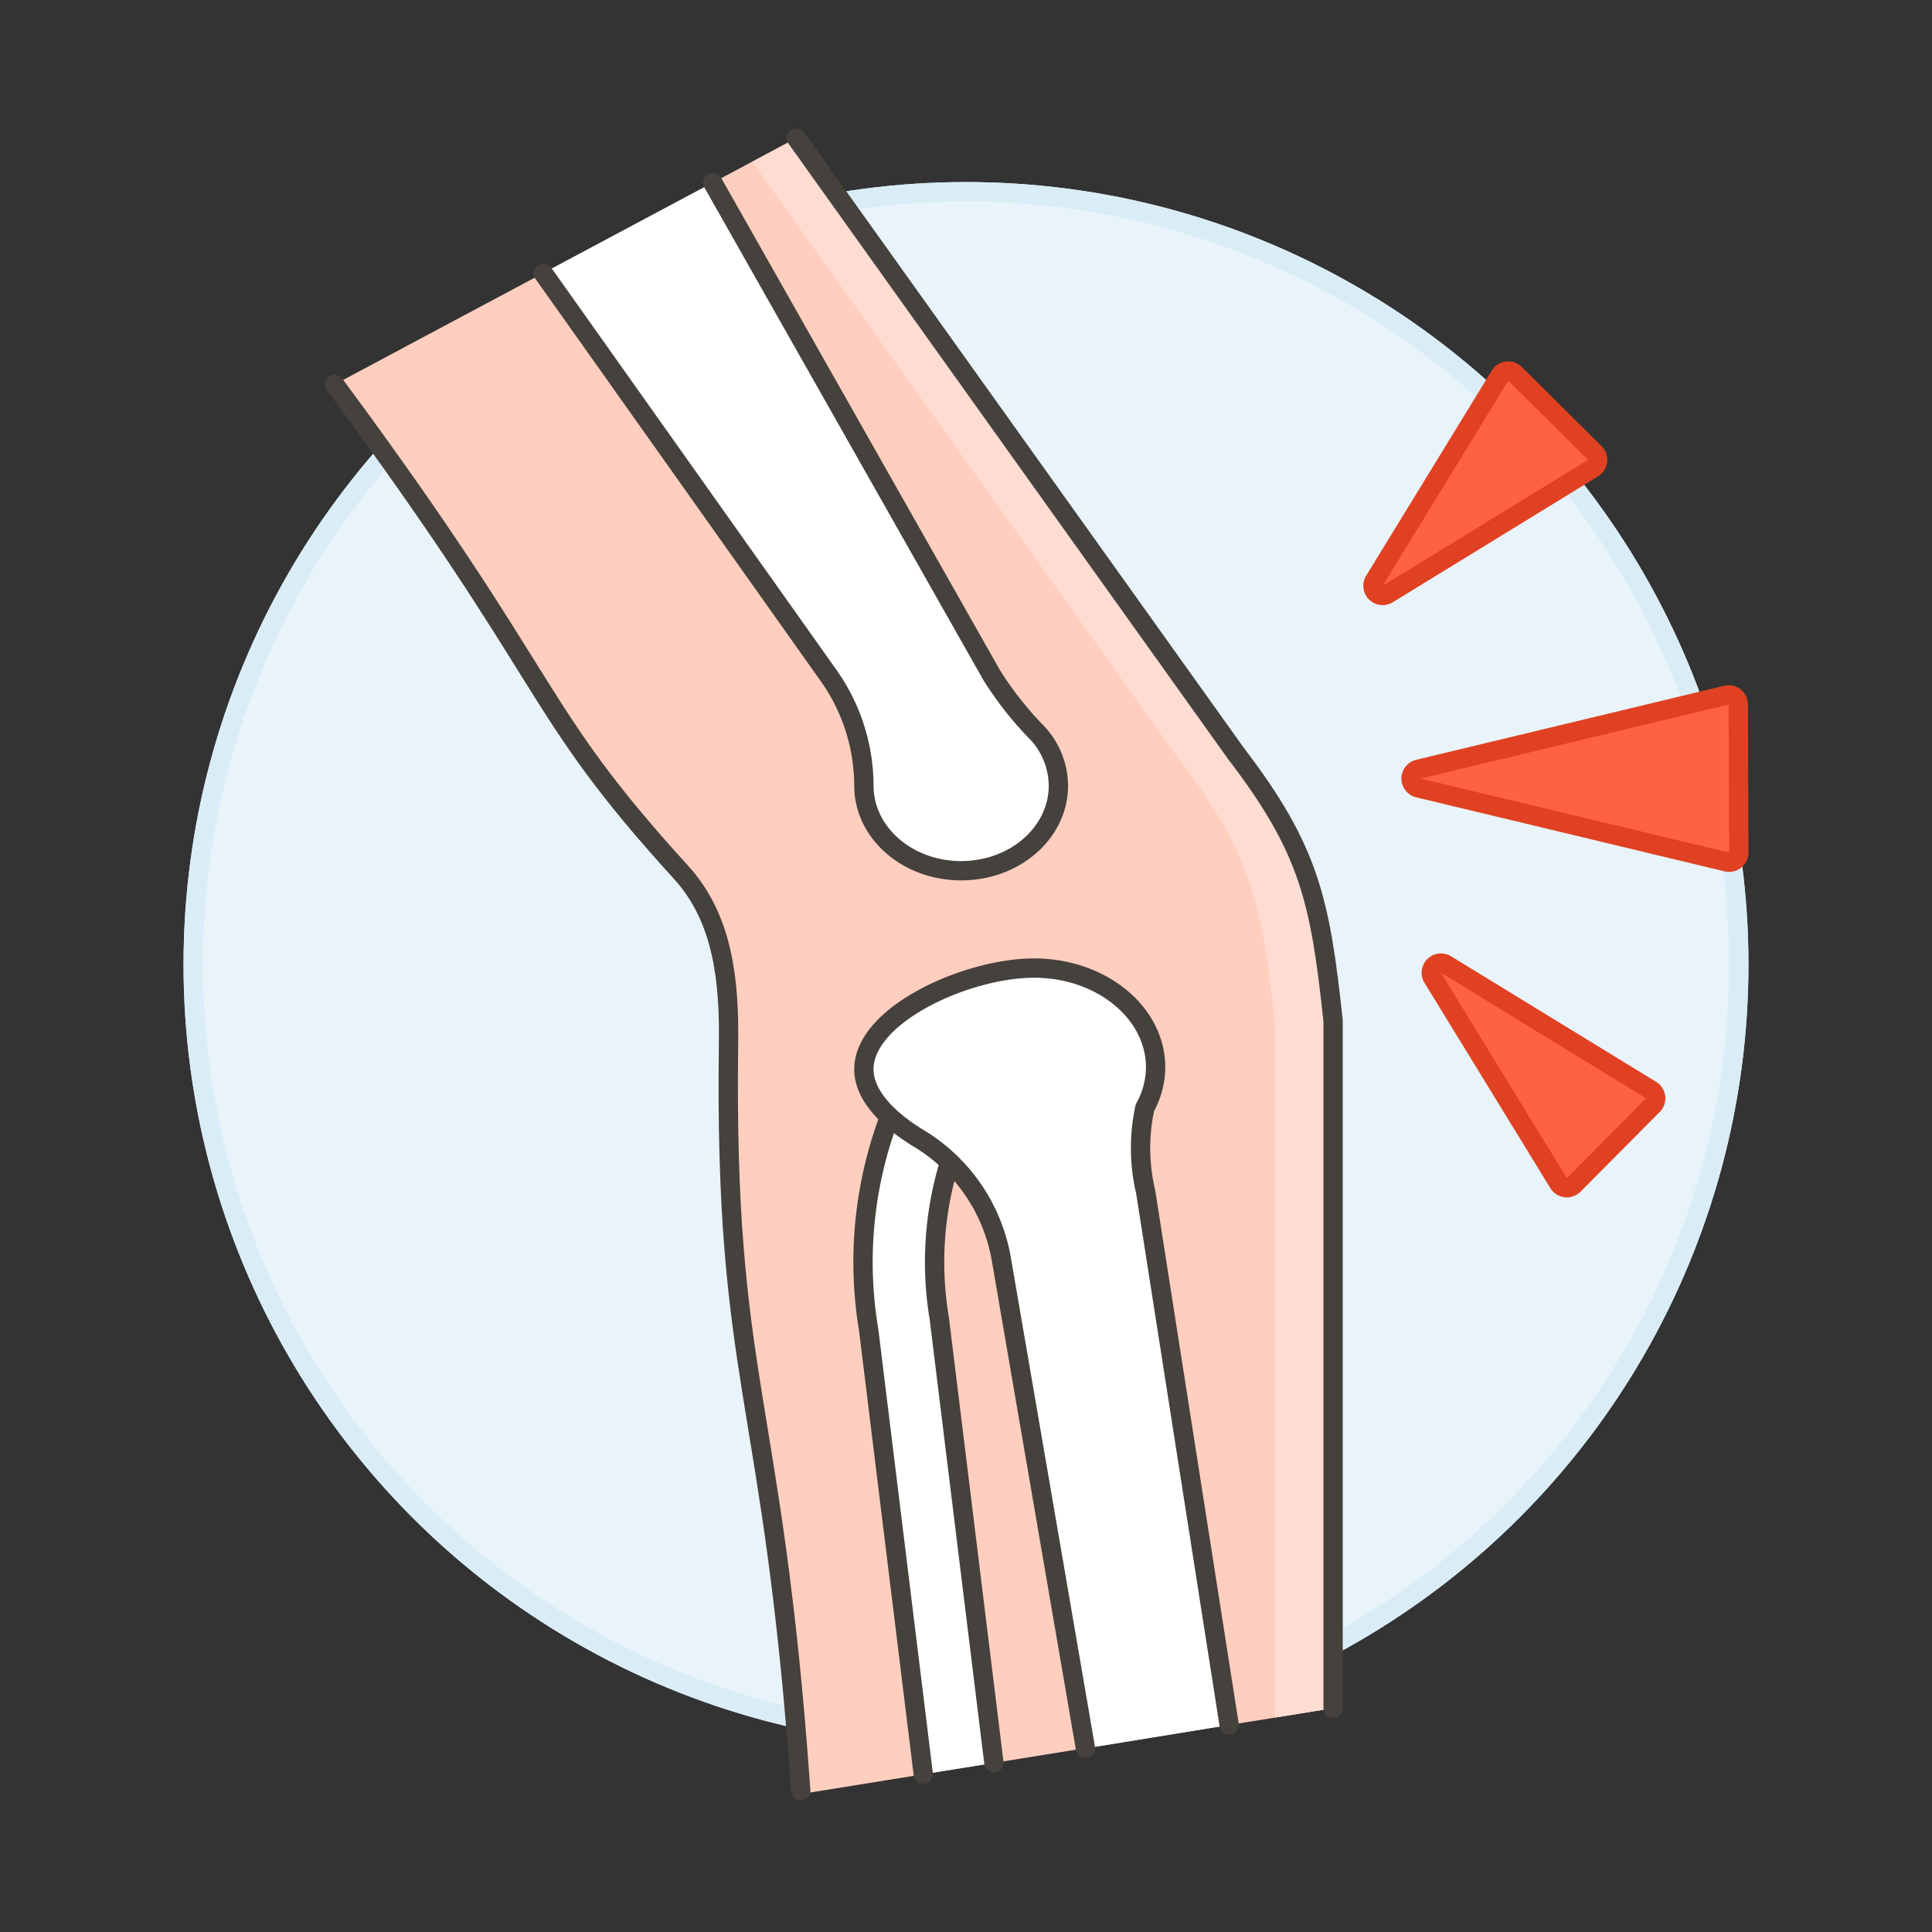 <svg xmlns="http://www.w3.org/2000/svg" viewBox="0 0 100 100"><rect x="0" y="0" width="100" height="100" fill="#333333" stroke="none"/><g class="nc-icon-wrapper"><defs/><circle class="a" cx="50" cy="49.924" r="40" fill="#e8f4fa" stroke-miterlimit="10" stroke="#daedf7"/><circle class="b" cx="50" cy="49.924" r="40" stroke="#daedf7" fill="none" stroke-linecap="round" stroke-linejoin="round"/><path class="c" d="M17.319 19.9C28.95 35.613 27.366 36.5 35.256 45.158c2.174 2.387 2.495 5.611 2.453 8.839-.232 17.674 2.3 18.048 3.749 38.86L69 88.418V52.833c-.668-6.239-1.222-8.857-5.033-13.842L41.221 7.147z" style="" fill="#ffcebf"/><path class="d" d="M41.221 7.147l22.746 31.844c3.811 4.985 4.365 7.6 5.033 13.842v35.584l-3 .483V53.064c-.668-6.239-1.222-8.857-5.033-13.841L38.933 8.375z" style="" fill="#ffdcd1"/><path class="e" d="M69 88.419V52.833c-.668-6.239-1.222-8.857-5.033-13.842L41.221 7.147" fill="none" stroke-linecap="round" stroke-linejoin="round" stroke="#45413c"/><path class="e" d="M17.319 19.9C28.95 35.613 27.366 36.5 35.256 45.158c2.174 2.387 2.495 5.611 2.453 8.839-.232 17.629 2.29 18.046 3.738 38.7" fill="none" stroke-linecap="round" stroke-linejoin="round" stroke="#45413c"/><path class="f" d="M47.788 91.834l-2.823-22.982a21.27 21.27 0 0 1 1.943-13.024 1.851 1.851 0 1 1 3.321 1.638 17.6 17.6 0 0 0-1.612 10.771l2.827 23.008" stroke-linecap="round" stroke-linejoin="round" stroke="#45413c" fill="#fff"/><path class="f" d="M63.621 89.284L59.3 61.691a9.875 9.875 0 0 1-.041-4.354 4.342 4.342 0 0 0 .555-2.093c0-2.837-2.817-5.137-6.291-5.137s-8.809 2.405-8.809 5.243c0 1.367 1.3 2.651 2.9 3.607a9.124 9.124 0 0 1 4.233 6.32L56.184 90.5" stroke-linecap="round" stroke-linejoin="round" stroke="#45413c" fill="#fff"/><path class="f" d="M28.118 14.136l14.755 20.808a9.9 9.9 0 0 1 1.842 5.725c0 2.433 2.254 4.4 5.034 4.4s5.033-1.971 5.033-4.4a4.039 4.039 0 0 0-1.082-2.721 17.708 17.708 0 0 1-2.369-3L36.893 9.455" stroke-linecap="round" stroke-linejoin="round" stroke="#45413c" fill="#fff"/><g><path class="g" d="M74.157 50.609a.5.5 0 0 1 .687-.687l10.617 6.5a.5.5 0 0 1 .093.779l-4.1 4.128a.5.5 0 0 1-.781-.091z" stroke-linecap="round" stroke-linejoin="round" fill="#ff6242" stroke="#e04122"/><path class="g" d="M71.828 30.747a.5.5 0 0 1-.688-.688l6.5-10.616a.5.5 0 0 1 .779-.094l4.128 4.1a.5.5 0 0 1-.092.781z" stroke-linecap="round" stroke-linejoin="round" fill="#ff6242" stroke="#e04122"/><path class="g" d="M73.422 40.785a.5.5 0 0 1 0-.973l15.935-3.83a.5.5 0 0 1 .617.485l.026 7.66a.5.5 0 0 1-.617.488z" stroke-linecap="round" stroke-linejoin="round" fill="#ff6242" stroke="#e04122"/></g></g></svg>